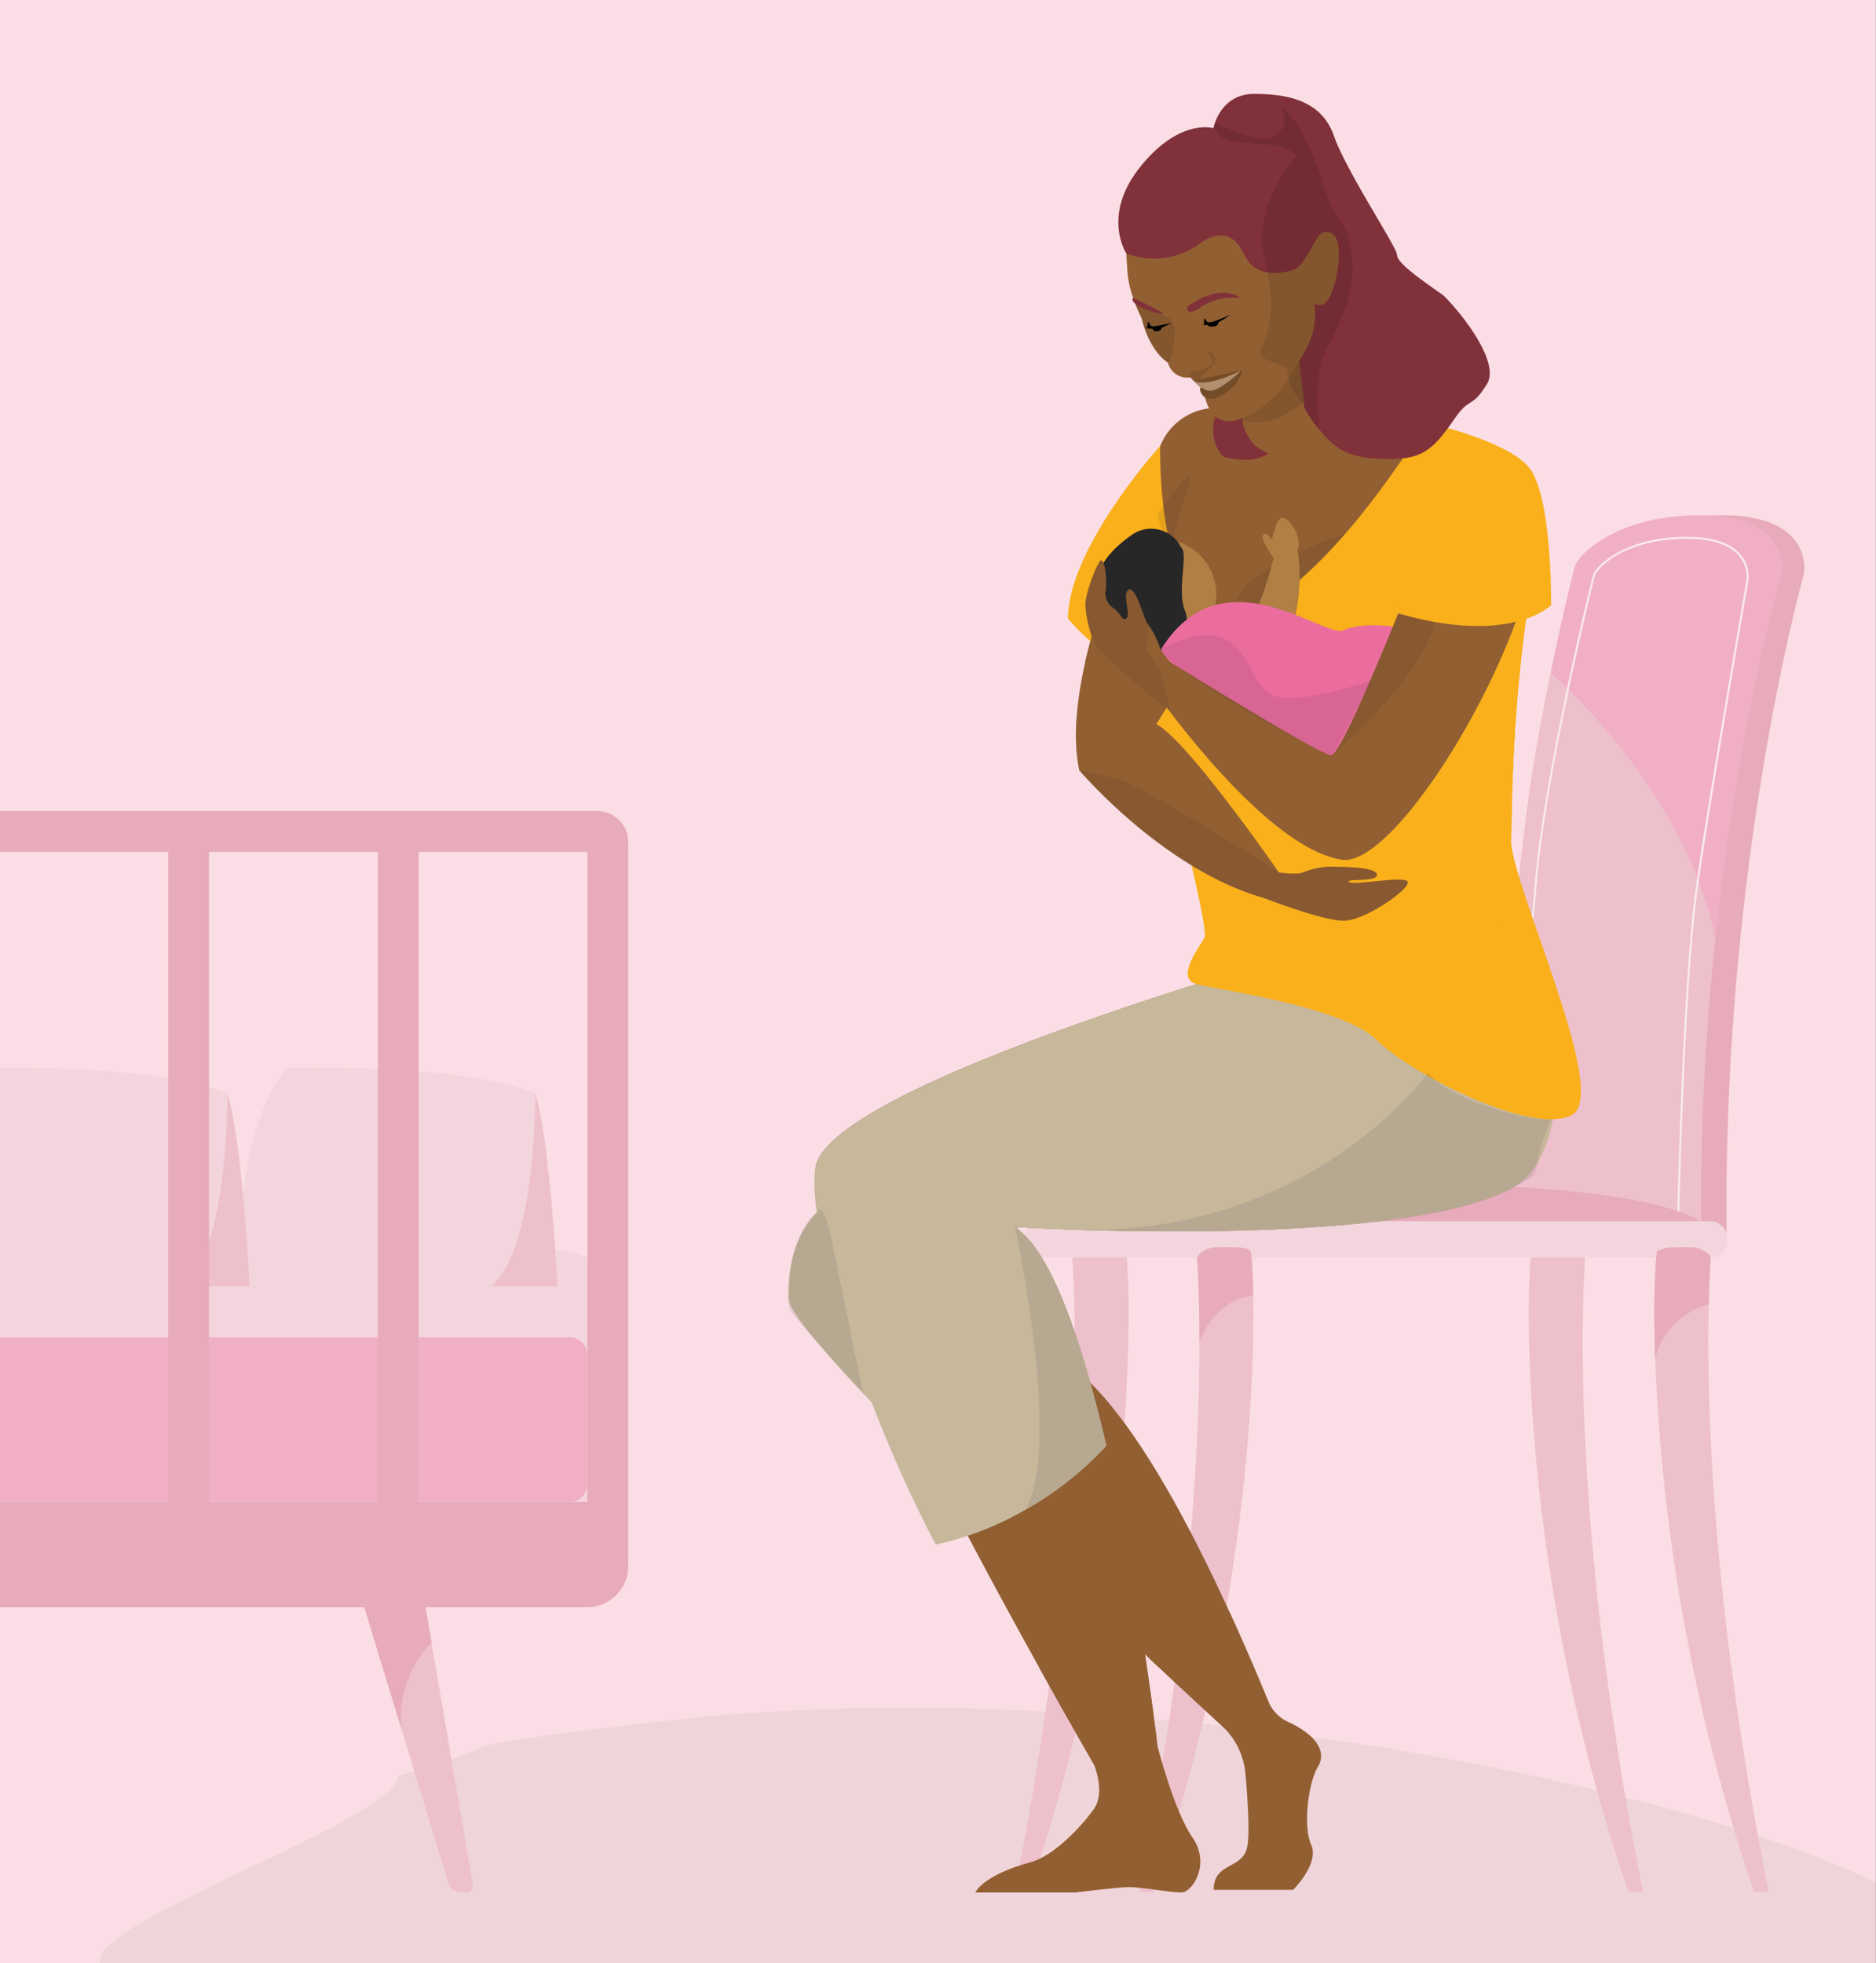 <svg id="Woman_and_baby" data-name="Woman and baby" xmlns="http://www.w3.org/2000/svg" xmlns:xlink="http://www.w3.org/1999/xlink" width="495" height="518" viewBox="0 0 495 518">
  <rect x="0" y="0" width="495" height="518" fill="#333333" stroke="none"/>
  <defs>
    <clipPath id="clip-path">
      <rect id="Rectangle_8861" data-name="Rectangle 8861" width="495" height="518" transform="translate(998 2111)" fill="#ccc"/>
    </clipPath>
    <clipPath id="clip-path-2">
      <rect id="Rectangle_8980" data-name="Rectangle 8980" width="495" height="518" transform="translate(0.03)" fill="none"/>
    </clipPath>
  </defs>
  <g id="Mask_Group_802" data-name="Mask Group 802" transform="translate(-998 -2111)" clip-path="url(#clip-path)">
    <g id="mum_and_newborn" data-name="mum and newborn" transform="translate(997.97 2111)" style="mix-blend-mode: normal;isolation: isolate">
      <g id="scenes">
        <g id="water_damage_at_the_appartment">
          <g id="Group_11697" data-name="Group 11697" clip-path="url(#clip-path-2)">
            <g id="Group_11696" data-name="Group 11696">
              <rect id="Rectangle_8978" data-name="Rectangle 8978" width="495" height="518" fill="#fbdee5"/>
              <path id="Path_38903" data-name="Path 38903" d="M105.04,468.63c.16,11.46-83.7,39.07-78.46,49.68,46.26,93.66,297.06,111.54,440.13,34.54,22.69-12.21,52.61-28.2,51.61-36.2-3.83-30.54-199.51-80.12-345.83-62.22-64.46,7.88-31.09,4.12-67.45,14.21Z" opacity="0.05"/>
              <g id="Group_11689" data-name="Group 11689">
                <path id="Path_38904" data-name="Path 38904" d="M403.68,276.89c1.31-31.85,4.14-59.56,7.53-78.88,5.4-30.8,10.26-48.52,10.32-48.71.71-2.71,10.99-13.67,33.84-13.33s20.68,14.71,20.68,14.71h0a4.7,4.7,0,0,1-.16,1.28c-.22.74-21.19,75.75-20.29,172.6.01,1.36-.42,3.6-.52,5.16,0,0-52.36,1.46-52.37.11-1.85-8.46-.95-31.92.97-52.95Z" fill="#e7abbb"/>
                <path id="Path_38905" data-name="Path 38905" d="M397.03,324.08c.02,1.35.74,2.43,1.62,2.43h.02c.88-.02,1.58-1.1,1.59-2.43h45.38c.02,1.35.74,2.43,1.62,2.43h.02c.9-.02,1.61-1.14,1.6-2.5a666.6,666.6,0,0,1,3.77-76.46c6.03-56.98,17.18-95.06,17.34-95.59a4.7,4.7,0,0,0,.16-1.28s2.17-14.37-20.68-14.71-33.13,10.62-33.84,13.33c-.04.14-2.79,10.18-6.45,28.22-1.21,5.98-2.52,12.83-3.86,20.49-3.39,19.32-6.22,47.03-7.53,78.88-1.92,21.03-2.59,38.73-.75,47.19Z" fill="#f1afc6"/>
                <path id="Path_38906" data-name="Path 38906" d="M397.03,324.08c.02,1.35.74,2.43,1.62,2.43h.02c.88-.02,1.58-1.1,1.59-2.43h45.38c.02,1.35.74,2.43,1.62,2.43h.02c.9-.02,1.61-1.14,1.6-2.5a666.6,666.6,0,0,1,3.77-76.46c-7.5-36.16-36.5-63.82-43.47-70.03-1.21,5.98-2.52,12.83-3.86,20.49-3.39,19.32-6.22,47.03-7.53,78.88-1.92,21.03-2.59,38.73-.75,47.19Z" fill="#edc0cc"/>
                <path id="Path_38907" data-name="Path 38907" d="M442.76,323.62l-.13-.09s-.07-.05-.08-.23h-.03a1.2,1.2,0,0,0-.36-.94c-1.43-1.46-6.93-1.4-13.89-1.32-7.59.09-17.05.19-26.47-1.44-1.51-.26-3.35-3.37-2-27.26.84-14.8,2.6-32.37,3.88-45.19.59-5.88,1.05-10.53,1.26-13.26l.26.02-.26-.02c2.24-29.31,15.28-81.71,15.41-82.13.58-2.2,8.41-10.35,25.41-10.1,6.43.09,10.98,1.67,13.54,4.69a8.741,8.741,0,0,1,2.09,6.53,3.924,3.924,0,0,1-.13,1.01c-.07.29-11.82,67.92-13.73,84.11-3.15,26.59-4.42,82.11-4.48,85.19v.26l-.14.1-.14.07Zm-10.14-3.13c5.08,0,8.66.23,9.92,1.51h0c.02-1.28.09-3.66.21-8.16.15-5.29.41-13.56.78-22.88.65-16.32,1.78-38.76,3.47-53.03,1.96-16.58,13.69-83.99,13.75-84.2a3.282,3.282,0,0,0,.11-.87v-.04a8.441,8.441,0,0,0-1.98-6.15c-2.46-2.89-6.88-4.4-13.14-4.49-9.03-.13-15.11,2.14-18.62,4.07-4.2,2.31-6.07,4.84-6.28,5.64-.13.48-13.13,52.58-15.39,82.03-.21,2.74-.67,7.39-1.26,13.28-1.28,12.82-3.04,30.39-3.88,45.17-1.23,21.65.18,26.48,1.57,26.72,9.38,1.62,18.81,1.52,26.38,1.43q2.325-.03,4.35-.03Z" fill="#f9eaee"/>
                <path id="Path_38908" data-name="Path 38908" d="M452.22,326.51H274.32s4.14-16.54,107.17-14.07C454.4,314.18,452.22,326.51,452.22,326.51Z" fill="#e7abbb"/>
                <path id="Path_38909" data-name="Path 38909" d="M466.71,499.24h-3.85a496,496,0,0,1-26.09-140.58c-.6-17.42.19-27.97.59-28.61.27-.45,1.24-.7,2.47-.83a58.975,58.975,0,0,1,7.09-.06c1.59.05,4.56,1.49,4.5,3.08,0,.2-.34,4.26-.52,11.84-.54,22.88.32,77.79,15.82,155.16Z" fill="#edc0cc"/>
                <path id="Path_38910" data-name="Path 38910" d="M304.45,499.24H300.6c13.55-67.67,15.91-118.17,15.93-145.07h0c0-14.04-.62-21.65-.63-21.93-.05-1.59,2.91-3.02,4.51-3.08,1.61-.03,8.73-.46,9.56.89.24.4.64,4.58.76,11.83.44,25.26-2.39,87.79-26.27,157.36Z" fill="#edc0cc"/>
                <path id="Path_38911" data-name="Path 38911" d="M267.68,499.24c20.63-103,15.32-166.2,15.3-167-.05-1.59,2.91-3.03,4.5-3.08,1.61-.03,8.73-.47,9.56.89,1.08,1.78,5.23,79.65-25.51,169.19h-3.85Z" fill="#edc0cc"/>
                <path id="Path_38912" data-name="Path 38912" d="M433.57,499.24c-20.63-103-15.32-166.2-15.3-167,.05-1.59-2.91-3.03-4.5-3.08-1.61-.03-8.73-.47-9.56.89-1.08,1.78-5.23,79.65,25.51,169.19h3.85Z" fill="#edc0cc"/>
                <rect id="Rectangle_8979" data-name="Rectangle 8979" width="185.19" height="9.55" rx="4.24" transform="translate(455.77 331.79) rotate(180)" fill="#f3d5dd"/>
                <path id="Path_38913" data-name="Path 38913" d="M451.41,332.24c0,.2-.34,4.26-.52,11.84,0,0-11.59,2.97-14.13,14.58-.6-17.42.19-27.97.59-28.61.82-.29,1.64-.58,2.47-.83a58.975,58.975,0,0,1,7.09-.06C448.5,329.21,451.47,330.65,451.41,332.24Z" fill="#e7abbb"/>
                <path id="Path_38914" data-name="Path 38914" d="M330.72,341.88h0s-9.77.3-14.19,12.28c0-14.04-.62-21.65-.63-21.93-.05-1.59,2.91-3.02,4.51-3.08,1.61-.03,8.73-.46,9.56.89.24.4.64,4.58.76,11.83Z" fill="#e7abbb"/>
              </g>
              <g id="Group_11693" data-name="Group 11693">
                <g id="Group_11690" data-name="Group 11690">
                  <path id="Path_38915" data-name="Path 38915" d="M123.15,499.35h-1.32a3.7,3.7,0,0,1-3.54-2.62l-12.38-40.65h0l-9.74-31.96h16.15l1.58,9.3,10.9,63.99a1.671,1.671,0,0,1-1.65,1.95Z" fill="#edc0cc"/>
                  <path id="Path_38916" data-name="Path 38916" d="M105.9,456.08l-9.74-31.96h16.15l1.58,9.3a28.831,28.831,0,0,0-8,22.66Z" fill="#e7abbb"/>
                </g>
                <path id="Path_38917" data-name="Path 38917" d="M155.04,331.62v64.69H-232.55a180.765,180.765,0,0,1-3.18-43.44q.33-6.645,1.2-13.45.765-5.88,1.96-11.86h.44c3.33.01,6.93.03,10.77.05,12.72.07,28.05.2,44.54.42q3.72.045,7.5.11c1.08.02,2.17.03,3.26.05,14.51.23,29.66.55,44.54.97q5.415.15,10.77.33c15.76.51,30.98,1.15,44.54,1.96,3.72.22,7.32.46,10.77.71,2.87.2,5.65.42,8.3.65,8.89.75,18.67,1.15,28.99,1.3q3.585.06,7.25.06c3.54,0,7.14,0,10.77-.04,14.52-.15,29.66-.66,44.54-1.3,1.81-.07,3.62-.15,5.42-.23,1.17-.05,2.33-.11,3.49-.16.62-.03,1.24-.06,1.85-.08,2.66-.12,5.3-.25,7.91-.37.79-.04,1.58-.08,2.36-.11,12.04-.59,23.62-1.18,34.27-1.64,3.71-.16,7.31-.31,10.77-.43,7.89-.28,15.08-.46,21.32-.45,1.38,0,2.71,0,4,.03h0c4.12.06,7.72.22,10.74.51,3.88.36,6.77.93,8.49,1.76Z" fill="#f3d5dd"/>
                <g id="Group_11691" data-name="Group 11691">
                  <path id="Path_38918" data-name="Path 38918" d="M147.14,339.42s-1.96-38.46-5.89-51.01l-11.77,51.01Z" fill="#edc0cc"/>
                  <path id="Path_38919" data-name="Path 38919" d="M76.12,281.74s45.91-1.18,65.14,6.67c0,0,.39,41.59-11.77,51.01H63.17s-1.96-41.99,12.95-57.68Z" fill="#f3d5dd"/>
                </g>
                <g id="Group_11692" data-name="Group 11692">
                  <path id="Path_38920" data-name="Path 38920" d="M65.92,339.42s-1.96-38.46-5.89-51.01L48.26,339.42Z" fill="#edc0cc"/>
                  <path id="Path_38921" data-name="Path 38921" d="M-5.1,281.74s45.91-1.18,65.14,6.67c0,0,.39,41.59-11.77,51.01H-18.05s-1.96-41.99,12.95-57.68Z" fill="#f3d5dd"/>
                </g>
                <path id="Path_38922" data-name="Path 38922" d="M155.04,357.58V391.6a4.724,4.724,0,0,1-4.71,4.71H-232.55a180.765,180.765,0,0,1-3.18-43.44H150.33a4.724,4.724,0,0,1,4.71,4.71Z" fill="#f1afc6"/>
                <path id="Path_38923" data-name="Path 38923" d="M165.8,396.31V224.78h0v-2.56a8.191,8.191,0,0,0-8.09-8.21H-166.05l-.12.12q-5.13,5.055-10.22,10.65l-.43.48V396.31h-44.54V291.97a178.752,178.752,0,0,0-10.77,33.46v70.88h-.42c.14.71.28,1.42.42,2.12q1.065,5.205,2.38,10.21c1.39,5.34,2.97,10.5,4.69,15.48H154.86a10.943,10.943,0,0,0,10.94-10.94V396.31ZM99.73,224.78V396.31H55.19V224.78Zm-55.31,0V396.31H-.12V224.78H44.42Zm-55.31,0V396.31H-55.43V224.78Zm-99.85,0H-66.2V396.31h-44.54Zm-55.31,128.09V224.78h44.54V396.31h-44.54Zm276.54,43.44V224.78h44.54V396.31Z" fill="#e7abbb"/>
              </g>
              <path id="Path_38924" data-name="Path 38924" d="M336.31,452.89l-8.43,7.49s-10.19-9.31-24.55-22.73c-12.26-11.47-27.56-25.94-42.15-40.18-26.11-25.48-49.95-50.24-50.01-55.75-.24-20.69,12.18-26.05,12.18-26.05s49.96,34.94,64.08,48.87a84.935,84.935,0,0,1,7.6,8.7c9.64,12.47,19.55,30.55,29.41,52.1,3.97,8.66,7.93,17.89,11.86,27.54Z" fill="#925f32"/>
              <g id="Group_11694" data-name="Group 11694">
                <path id="Path_38925" data-name="Path 38925" d="M309.27,184.33c-1.34,2.31-2.68,4.48-3.97,6.47-4.64,7.17-8.66,11.96-10.34,12.45-7.13,2.11-10.14,0-10.14,0-1.76-8.01-.79-18.13,1.59-28.7a186.139,186.139,0,0,1,5.74-19.74,336.8,336.8,0,0,1,19.23-43.94c28.02,7.51,12.31,48.66-2.11,73.45Z" fill="#925f32"/>
                <path id="Path_38926" data-name="Path 38926" d="M336.79,124.1c.06.12,11.48,3.62,19.97-.46,7.99-3.84,12.15-8.94,11.74-13.73,0,0-6-6.77-9.79-27.81l-1.55.61L331.08,93.04s2.18,8.4,3.67,16.42c1.26,6.73.87,12.48,2.03,14.64Z" fill="#925f32"/>
                <path id="Path_38927" data-name="Path 38927" d="M287.06,377.27c-6.94,6.98-15.03,15.26-29.05,20.9-26.11-25.48-49.95-50.24-50.01-55.75-.24-20.69,12.18-26.05,12.18-26.05s49.96,34.94,64.08,48.87c2.52,2.48.24,8.72,2.79,12.02Z" fill="#c7b89c"/>
                <path id="Path_38928" data-name="Path 38928" d="M319.81,107.67c20.41-1.64,56.25-1.8,78.59,13.65,0,0-10.2,100.87,10.5,150.99,7.41,17.94-91.45.18-87.63-11.13,8.52-25.17-27.41-70.53-20.68-100.51A175.147,175.147,0,0,0,305,123.55a16.041,16.041,0,0,1,14.8-15.88Z" fill="#925f32"/>
                <path id="Path_38929" data-name="Path 38929" d="M398.84,313.56c-31.28,16.4-131,10.22-131,10.22,9.79,6.41,17.92,31.06,24.09,57.71,3.75,16.2,6.78,33.15,9.01,47.19,2.95,18.55,4.5,32.03,4.5,32.03l-16.73,4.91s-5.95-10.24-14.46-25.57c-5.67-10.2-12.48-22.66-19.42-35.84-21.05-39.96-43.39-86.61-39.24-97.55,8.9-23.46,144.07-60.04,144.07-60.04,52.73-21.15,61.96,54.99,39.18,66.93Z" fill="#925f32"/>
                <path id="Path_38930" data-name="Path 38930" d="M398.84,313.56c-23.76,12.45-87.01,11.89-116.04,10.9h-.04c-7.2-.24-12.29-.52-14.14-.62-.51-.03-.77-.05-.77-.05,9.79,6.41,17.92,31.06,24.09,57.71a88.615,88.615,0,0,1-21.36,16.88,82.065,82.065,0,0,1-23.65,9.19c-21.05-39.96-35.48-89.97-31.33-100.91,8.9-23.46,144.07-60.04,144.07-60.04,28.98-11.62,44.82,6.14,49.43,26.49,3.78,16.67.01,35.07-10.25,40.45Z" fill="#c7b89c"/>
                <path id="Path_38931" data-name="Path 38931" d="M398.84,313.56c-23.76,12.45-87.01,11.89-116.04,10.9h-.04c63.51,1.99,95.47-43.28,95.47-43.28,13.42-5.06,23.48-7.53,30.86-8.06,3.78,16.67.01,35.07-10.25,40.45Z" fill="#c7b89c"/>
                <path id="Path_38932" data-name="Path 38932" d="M414.75,294.23c-10.53,5.48-42.55-10.95-51.47-19.8s-42-13.25-47.55-14.78.43-9.24,2.11-12.19-16.6-71.41-16.6-71.41c-8.91-.11-19.43-12.85-19.43-12.85.21-18.96,24.36-45.56,24.36-45.56s-1.4,47.25,20.09,44.3,50.05-50.44,50.05-50.44c2.89-1.02,29.6,13.46,28.11,39.22a36.911,36.911,0,0,1-.42,3.84c-5.48,33.72-4.92,62.25-5.27,66.58-.39,4.8,5.08,19.25,10.16,34.08,6.08,17.74,11.59,36.03,5.85,39.01Z" fill="#f9b01b"/>
                <path id="Path_38933" data-name="Path 38933" d="M305.41,136.07c.21-.89,8.22-12.03,8.64-10.46s-5.23,15.09-4.62,20.44-4.02-9.98-4.02-9.98Z" fill="#282728" opacity="0.1"/>
                <path id="Path_38934" data-name="Path 38934" d="M331.08,93.04s1.49,5.85,3.18,13.9c15.06-3.21,21.02-15.97,22.89-24.23L331.07,93.04Z" fill="#d38787"/>
                <path id="Path_38935" data-name="Path 38935" d="M311.73,499.35c-2.95,0-10.84-1.47-13.9-1.42s-14.13,1.42-14.13,1.42H257.37c2.12-3.67,9.27-6.55,14.54-7.95,6.32-1.68,13.69-9.69,16.79-14.11s0-11.67,0-11.67l16.73-4.91s4.39,17.21,9.24,24.16,0,14.48-2.95,14.48Z" fill="#ebaf7f"/>
                <path id="Path_38936" data-name="Path 38936" d="M309.27,184.33c-1.34,2.31-2.68,4.48-3.97,6.47a3.636,3.636,0,0,1-1.07-.08c-8.63-1.88-15.96-13.09-17.83-16.16a186.139,186.139,0,0,1,5.74-19.74,11.727,11.727,0,0,1,2.94-.25c9.85.3,15.37,19.41,14.18,29.76Z" fill="#925f32"/>
                <circle id="Ellipse_317" data-name="Ellipse 317" cx="14.6" cy="14.6" r="14.6" transform="translate(289.958 169.441) rotate(-82.53)" fill="#b17f44"/>
                <circle id="Ellipse_318" data-name="Ellipse 318" cx="14.6" cy="14.6" r="14.6" transform="translate(289.958 169.441) rotate(-82.53)" fill="#b17f44"/>
                <path id="Path_38937" data-name="Path 38937" d="M355.11,140.71s-38.8,12.89-27.15,24.46c2.43,2.42,27.15-24.46,27.15-24.46Z" fill="#282728" opacity="0.1"/>
                <path id="Path_38938" data-name="Path 38938" d="M311.41,143.95a8.8,8.8,0,0,0-12.63-2.89c-4.73,3.27-9.51,8-9.5,13.77.02,11.43,9.37,19.62,20.71,16.16,0,0,4.8-4.62,2.69-9.89s.74-14.4-.74-16.33A6.9,6.9,0,0,1,311.41,143.95Z" fill="#282728"/>
                <path id="Path_38939" data-name="Path 38939" d="M327.95,165.17s-5.06,5.34-3.93,9.27,9.13.14,14.61-5.34,4.39-23.28,3.65-23.59-5.37-.21-6.11,1.79S332.69,162.5,327.95,165.17Z" fill="#b17f44"/>
                <path id="Path_38940" data-name="Path 38940" d="M327.95,165.17s-5.06,5.34-3.93,9.27,9.13.14,14.61-5.34,4.39-23.28,3.65-23.59-5.37-.21-6.11,1.79S332.69,162.5,327.95,165.17Z" fill="#b17f44"/>
                <path id="Path_38941" data-name="Path 38941" d="M408.89,255.22c-16.52-4.89-33.47-58.87-33.47-59.71,0,0,7.86-46.34,22.75-50.13,2.16-.55,4.27,1.48,6.25,5.34a36.911,36.911,0,0,1-.42,3.84c-5.48,33.72-4.92,62.25-5.27,66.58C398.34,225.94,403.81,240.39,408.89,255.22Z" fill="#f9b01b"/>
                <path id="Path_38942" data-name="Path 38942" d="M336.17,147.3s-3.83-5.3-2.79-6.21,1.67,1.27,2.16,1.16,1.05-5.44,2.81-5.58,5.55,4.99,3.93,8.85-6.11,1.79-6.11,1.79Z" fill="#b17f44"/>
                <path id="Path_38943" data-name="Path 38943" d="M336.17,147.3s-3.83-5.3-2.79-6.21,1.67,1.27,2.16,1.16,1.05-5.44,2.81-5.58,5.55,4.99,3.93,8.85-6.11,1.79-6.11,1.79Z" fill="#b17f44"/>
                <path id="Path_38944" data-name="Path 38944" d="M306.31,171.45s24.8,35.15,44.61,34.09,31.6-28.86,27.6-34.97-19.04-6.67-23.98-4.28-32.09-21.16-48.22,5.16Z" fill="#eb6d9e"/>
                <path id="Path_38945" data-name="Path 38945" d="M354.03,226.85c-20.96-3.37-49.85-45.29-49.85-45.29l3.13-7.78s42.08,26.2,44.07,25.46h0a2.083,2.083,0,0,0,.71-.61c3.09-3.64,10.99-22.17,18.23-40.12,7.53-18.65,14.35-36.67,14.35-36.67,54.35-14.53-9.69,108.38-30.65,105.01Z" fill="#925f32"/>
                <path id="Path_38946" data-name="Path 38946" d="M307.38,183.46s-14.19-8.14-17.82-12.57c-1.73-2.11-3.15-8.84-3.15-11.34,0-3.07,3.18-11.32,4.11-11.69s1.77,4.91,1.18,8.27a4.793,4.793,0,0,0,1.94,4.21c1.25.64,2.4,2.87,2.9,2.97,2.63.53-.68-6.64,1.27-7.7s4.1,8.06,5.09,9.07a22.548,22.548,0,0,1,3.29,6.54c.42,1.64,3.96,4.95,3.96,4.95l-2.78,7.29Z" fill="#925f32"/>
                <path id="Path_38947" data-name="Path 38947" d="M347.8,466.14c-2.53,4.13-4.04,15.69-1.8,20.64s-4.77,11.88-4.77,11.88H320.27c0-7.42,7.76-5.28,8.88-11.46.68-3.71.08-12.64-.5-19.18a19.561,19.561,0,0,0-6.23-12.66c-4.37-4.02-11.08-10.23-19.09-17.71,4.74-1.36,15.54-5.11,21.11-12.3,3.42,7.46,6.83,15.34,10.22,23.54a10.412,10.412,0,0,0,5.28,5.47c7.88,3.64,10.07,8.15,7.85,11.78Z" fill="#925f32"/>
                <path id="Path_38948" data-name="Path 38948" d="M311.73,499.35c-2.95,0-10.84-1.47-13.9-1.42s-14.13,1.42-14.13,1.42H257.37c2.12-3.67,9.27-6.55,14.54-7.95,6.32-1.68,13.69-9.69,16.79-14.11s0-11.67,0-11.67-5.95-10.24-14.46-25.57c0,0,13.73,1.88,26.69-11.37,2.95,18.55,4.5,32.03,4.5,32.03s4.39,17.21,9.24,24.16,0,14.48-2.95,14.48Z" fill="#925f32"/>
                <path id="Path_38949" data-name="Path 38949" d="M371.49,232.74c-.56-1.84-14.04,1-15.45,0s7.7.14,7.3-2.04-10.95-1.91-12.36-2.05a22.457,22.457,0,0,0-7.16,1.55c-1.54.7-6.34.02-6.34.02s-26.05-37.7-33.25-39.5-19.42,12.53-19.42,12.53,22.05,26.12,48.73,33.71c0,0,15.24,5.94,20.97,5.98s17.52-8.36,16.96-10.2Z" fill="#925f32"/>
                <path id="Path_38950" data-name="Path 38950" d="M379.29,160.72c-.44,14.12-22.87,34.17-27.19,37.91,3.09-3.64,10.99-22.17,18.23-40.12,5.08-3.58,9.14-3.52,8.96,2.21Z" fill="#282728" opacity="0.1"/>
                <path id="Path_38951" data-name="Path 38951" d="M376.32,111.49s20.17,4.38,26.77,11.4,6.21,36.79,6.21,36.79-10.55,10.79-40.33,2.17l7.35-50.37Z" fill="#f9b01b"/>
                <path id="Path_38952" data-name="Path 38952" d="M268.62,323.83c-.51-.03-.77-.05-.77-.05A1.494,1.494,0,0,1,268.62,323.83Z" fill="#2f3f73"/>
                <path id="Path_38953" data-name="Path 38953" d="M291.94,381.49a88.615,88.615,0,0,1-21.36,16.88c9.78-17.05-2.73-74.59-2.73-74.59C277.64,330.19,285.77,354.84,291.94,381.49Z" fill="#c7b89c"/>
              </g>
              <path id="Path_38954" data-name="Path 38954" d="M398.84,313.56c-23.68,12.61-87.01,11.89-116.04,10.9h-.04c63.51,1.99,94.14-41.55,94.14-41.55,4.01,6.47,25.02,12.95,32.4,12.42-7.06,16.65,0,12.66-10.46,18.23Z" fill="#282728" opacity="0.1"/>
              <path id="Path_38955" data-name="Path 38955" d="M306.31,171.26s11.01-6.36,17.66-2.25,5.98,11.67,12.17,14.49,25.77-3.94,25.77-3.94S352,198.61,351.5,199.27,309.42,178.44,306.31,171.26Z" fill="#282728" opacity="0.1"/>
              <g id="Group_11695" data-name="Group 11695">
                <path id="Path_38956" data-name="Path 38956" d="M337.82,113.36a6.736,6.736,0,0,1-2.78,6.15,11.2,11.2,0,0,1-7.09,1.78,29.89,29.89,0,0,1-4-.47,2.689,2.689,0,0,1-1.64-.84,7.9,7.9,0,0,1-.96-1.47,11.081,11.081,0,0,1-1.12-6.55,10.751,10.751,0,0,1,.95-3.22,4.21,4.21,0,0,0,.62-1.63,2.732,2.732,0,0,0-.66-1.64c-.73-.99-1.61-1.85-2.3-2.86a6.733,6.733,0,0,1-1.1-3.78c0-.68.04-1.35.09-2.03.36-.26.71-.52,1.07-.79.57-.42,1.12-.88,1.71-1.26a.312.312,0,0,1,.22-.07.257.257,0,0,1,.18.15c.18.25,1.54-.42,1.99-.49,1.5-.23,2.38,4.64,5.64,8.17,2.22,2.41,3.02,1.6,5.96,4.62a10.816,10.816,0,0,1,3.21,6.22Z" fill="#80313a"/>
                <path id="Path_38957" data-name="Path 38957" d="M348.04,87.84a28.888,28.888,0,0,1,10.1,1.05,9.652,9.652,0,0,1,4.93,3.05,8.462,8.462,0,0,1,1.54,5.13,29.013,29.013,0,0,1-.68,5.4,21.632,21.632,0,0,1-1.56,5.8c-1.37,2.79-3.94,4.76-6.43,6.64a45.872,45.872,0,0,1-7.36,4.85,15.07,15.07,0,0,1-8.54,1.66,19.8,19.8,0,0,1-6.14-2.19,11.593,11.593,0,0,1-3.08-2.03,12.608,12.608,0,0,1-2.35-3.97,4.669,4.669,0,0,1-.57-2.56,8.746,8.746,0,0,1,.8-1.93c.29-.67.42-1.39.65-2.08a21.846,21.846,0,0,1,3.18-5.4,10.513,10.513,0,0,0,2.27-5.76c0-1.49-.21-2.87,1.16-3.86a29.773,29.773,0,0,1,3.06-1.63,21.319,21.319,0,0,1,9.01-2.19Z" fill="#925f32"/>
                <path id="Path_38958" data-name="Path 38958" d="M337.91,77.85a28.888,28.888,0,0,1,10.1,1.05,9.652,9.652,0,0,1,4.93,3.05,8.462,8.462,0,0,1,1.54,5.13,29.013,29.013,0,0,1-.68,5.4,21.632,21.632,0,0,1-1.56,5.8c-1.37,2.79-3.94,4.76-6.43,6.64a45.872,45.872,0,0,1-7.36,4.85,15.07,15.07,0,0,1-8.54,1.66,19.8,19.8,0,0,1-6.14-2.19,11.593,11.593,0,0,1-3.08-2.03,12.608,12.608,0,0,1-2.35-3.97,4.669,4.669,0,0,1-.57-2.56,8.746,8.746,0,0,1,.8-1.93c.29-.67.42-1.39.65-2.08a21.846,21.846,0,0,1,3.18-5.4,10.513,10.513,0,0,0,2.27-5.76c0-1.49-.21-2.87,1.16-3.86a29.773,29.773,0,0,1,3.06-1.63,21.319,21.319,0,0,1,9.01-2.19Z" opacity="0.1" style="mix-blend-mode: multiply;isolation: isolate"/>
                <path id="Path_38959" data-name="Path 38959" d="M362.5,120.97c-8.61-.57-11.59-4.4-14.29-7.53-2.15-2.48-4.17-5.66-4.1-6.45.06-.69-.49-5.51-1.19-11.08-1.05-8.51-33.87-17.33-33.87-17.33L297.23,66.89s-6.52-9.85,3.37-22.48c10.49-13.4,19.62-10.59,19.62-10.59a2.932,2.932,0,0,1,.09-.39h0a11.283,11.283,0,0,1,.33-1.11c.91-2.56,3.55-7.52,10.27-7.54,9.07-.02,17.88,1.84,21.09,11.08s16.64,29.4,16.66,31.42,5.39,5.85,11.99,10.5c1.62,1.14,15.83,16.91,11.73,23.55s-4.5,3.32-8.38,8.93c-6.51,9.41-9.19,11.51-21.51,10.69Z" fill="#80313a"/>
                <path id="Path_38960" data-name="Path 38960" d="M342.67,95.6c-1.65,2.7-2.82,4.62-3.89,6.14a18.44,18.44,0,0,1-2.35,2.8c-.88.87-9.32,8.91-14.84,5.92-.57-.32-3.16-1.84-3.92-7.22l-1.86-1.9-1.74-1.78a5.7,5.7,0,0,1-.64.07,5.09,5.09,0,0,1-2.98-.8,5.278,5.278,0,0,1-2.2-3.03.155.155,0,0,0-.02-.08c-5.33-3.69-6.94-11.71-6.94-11.71a37.936,37.936,0,0,1-2.1-4.98,26.1,26.1,0,0,1-1.67-7.26c-.12-2.18-.31-4.15-.29-4.89a20.449,20.449,0,0,0,18.79-2.17s7.41-6.53,11.61,1.23c.38.69.8,1.41,1.23,2.19,1.62,2.96,5.61,5.19,12.56,3.05,1.53-.6,2.45-2.13,4.3-5.18,1.63-2.67,2.2-4.45,3.8-4.75a2.928,2.928,0,0,1,1.84.32c3.27,1.83,1.5,10.3,1.18,11.82-.76,3.61-2.25,6.79-3.72,7.07a2.8,2.8,0,0,1-1.99-.41,20.324,20.324,0,0,1-.25,7.04c-.36,1.69-1.05,3.8-3.89,8.49Z" fill="#925f32"/>
                <path id="Path_38961" data-name="Path 38961" d="M308.25,95.81a.452.452,0,0,0-.02-.08c-5.33-3.19-6.95-11.72-6.95-11.72a37.818,37.818,0,0,1-2.11-4.97c2.63,1.3,7.57,3.79,9.33,4.95,2.43,1.61,1.19,6.86.96,8.59a9.8,9.8,0,0,1-1.21,3.23Z" opacity="0.1" style="mix-blend-mode: multiply;isolation: isolate"/>
                <path id="Path_38962" data-name="Path 38962" d="M319.17,97.39a13.244,13.244,0,0,0-3.35,3.95l-1.74-1.78a4.316,4.316,0,0,1-.65.07c.3-.66.82-1.62,1.25-1.61.66.01,5-.95,5.35-2.32s-2.34-3.16-2.34-3.16,2.15.08,2.75,1.11a3.013,3.013,0,0,1-1.27,3.75Z" opacity="0.1" style="mix-blend-mode: multiply;isolation: isolate"/>
                <path id="Path_38963" data-name="Path 38963" d="M313.45,80.87s7.86-6.33,13.89-2.28c-7.97-.51-10.58,2.94-11.88,3.36s-1.57.47-1.82.12a.8.8,0,0,1-.18-1.19Z" fill="#80313a"/>
                <path id="Path_38964" data-name="Path 38964" d="M299.02,78.58s9.9,4.59,7.55,4.25S297.72,80.31,299.02,78.58Z" fill="#80313a"/>
                <path id="Path_38965" data-name="Path 38965" d="M321.42,84.76s.64,1.42-1.79,1.42c-.71.02-.94-.36-.99-.7-.02-.14.69.06,1.43-.09a4.251,4.251,0,0,0,1.35-.63Z"/>
                <path id="Path_38966" data-name="Path 38966" d="M316.76,102.38l-1.79-1.89,6.48-1.12,5.89-1.62-1.75,3.67-4.75,1.98-3.3-.21Z" fill="#fff" opacity="0.3"/>
                <path id="Path_38967" data-name="Path 38967" d="M314.97,100.49l12.66-2.81S318.65,102.39,314.97,100.49Z" fill="#925f32"/>
                <path id="Path_38968" data-name="Path 38968" d="M314.97,100.49l12.66-2.81S318.65,102.39,314.97,100.49Z" opacity="0.2" style="mix-blend-mode: multiply;isolation: isolate"/>
                <path id="Path_38969" data-name="Path 38969" d="M327.63,97.68c.24.38,0,.94-.54,1.91a8.745,8.745,0,0,1-2.1,2.85c-.43.32-4.63,4.25-7.19,2.29-.9-.69-1.34-2.08-1.04-2.35.25-.23,1.05.34,1.49.55,1.29.61,3.83.06,9.38-5.25Z" fill="#925f32"/>
                <path id="Path_38970" data-name="Path 38970" d="M327.63,97.68c.24.38,0,.94-.54,1.91a8.745,8.745,0,0,1-2.1,2.85c-.43.32-4.63,4.25-7.19,2.29-.9-.69-1.34-2.08-1.04-2.35.25-.23,1.05.34,1.49.55,1.29.61,3.83.06,9.38-5.25Z" opacity="0.2" style="mix-blend-mode: multiply;isolation: isolate"/>
                <path id="Path_38971" data-name="Path 38971" d="M317.74,84.6c0,.85.15,1.14-.69,1.14a12.081,12.081,0,0,0,2.12-.05c.84-.12,2.05-.13,5.52-2.65,0,0-2.48,1.12-3.8,1.56s-2.14.72-2.5.13-.65-.98-.65-.13Z"/>
                <path id="Path_38972" data-name="Path 38972" d="M306.62,85.98s.2,1.46-1.56,1.44a1.259,1.259,0,0,1-1.12-1.01C306.02,86.58,306.62,85.98,306.62,85.98Z"/>
                <path id="Path_38973" data-name="Path 38973" d="M302.85,85.46c-.11.84,0,1.15-.83,1.04a13.006,13.006,0,0,0,2.11.22c.85-.01,1.24.55,5.01-1.5,0,0-1.8.37-3.17.64s-2.22.44-2.5-.19-.52-1.05-.63-.21Z"/>
                <path id="Path_38974" data-name="Path 38974" d="M348.21,113.44c-2.15-2.48-4.17-5.66-4.1-6.45.06-.69-3.67-2.96-4.36-8.53.64-3.07-7.42-2.34-7.28-5.92,5.4-9.68,1.81-20.91.59-27.91-.59-13.93,9.45-23.21,8.89-23.75-3.88-3.73-9.65-2.3-17.42-3.65-2.11-.36-3.47-2.34-4.21-3.79h0a11.283,11.283,0,0,1,.33-1.11,43.188,43.188,0,0,0,5.98,2.58c4.19,1.43,6.97,2.34,9.48,1.06a5.368,5.368,0,0,0,2.65-2.81c.79-2.29-.8-4.52-.48-4.71.36-.22,3.07,2.43,5.35,6.78,4.81,9.14,3.4,8.41,7.62,18.82,2.2,5.42,3.01,4,4.27,7.92,3.16,9.86,1.05,18.13-5.7,30.6-2.41,4.44-2.33,13.08-1.6,20.88Z" opacity="0.1" style="mix-blend-mode: multiply;isolation: isolate"/>
              </g>
              <path id="Path_38975" data-name="Path 38975" d="M308.89,187.99s-15.7-12.66-19.33-17.1c-1.73-2.11-3.15-8.84-3.15-11.34,0-3.07,3.18-11.32,4.11-11.69s1.77,4.91,1.18,8.27a4.793,4.793,0,0,0,1.94,4.21c1.25.64,2.4,2.87,2.9,2.97,2.63.53-.68-6.64,1.27-7.7s4.1,8.06,5.09,9.07-.76,4.77-.34,6.42,3.61,5.5,3.61,5.5l2.71,11.4Z" fill="#282728" opacity="0.1"/>
              <path id="Path_38976" data-name="Path 38976" d="M371.49,232.74c-.56-1.84-14.04,1-15.45,0s7.7.14,7.3-2.04-10.95-1.91-12.36-2.05a22.457,22.457,0,0,0-7.16,1.55c-1.54.7-6.34.02-6.34.02S302,207.37,294.8,205.57s-9.98-2.32-9.98-2.32,22.05,26.12,48.73,33.71c0,0,15.24,5.94,20.97,5.98s17.52-8.36,16.96-10.2Z" fill="#282728" opacity="0.1"/>
              <path id="Path_38977" data-name="Path 38977" d="M227.8,367.7c-23.35-26.28-19.38-20.32-19.48-26.49-.27-15.95,7.26-21.3,7.26-21.3s1.69-4.92,4.55,10.5" fill="#282728" opacity="0.1"/>
              <path id="Path_38978" data-name="Path 38978" d="M291.94,381.49a88.615,88.615,0,0,1-21.36,16.88c9.78-17.05-2.73-74.59-2.73-74.59C277.64,330.19,285.77,354.84,291.94,381.49Z" fill="#282728" opacity="0.1"/>
            </g>
          </g>
        </g>
      </g>
    </g>
  </g>
</svg>
